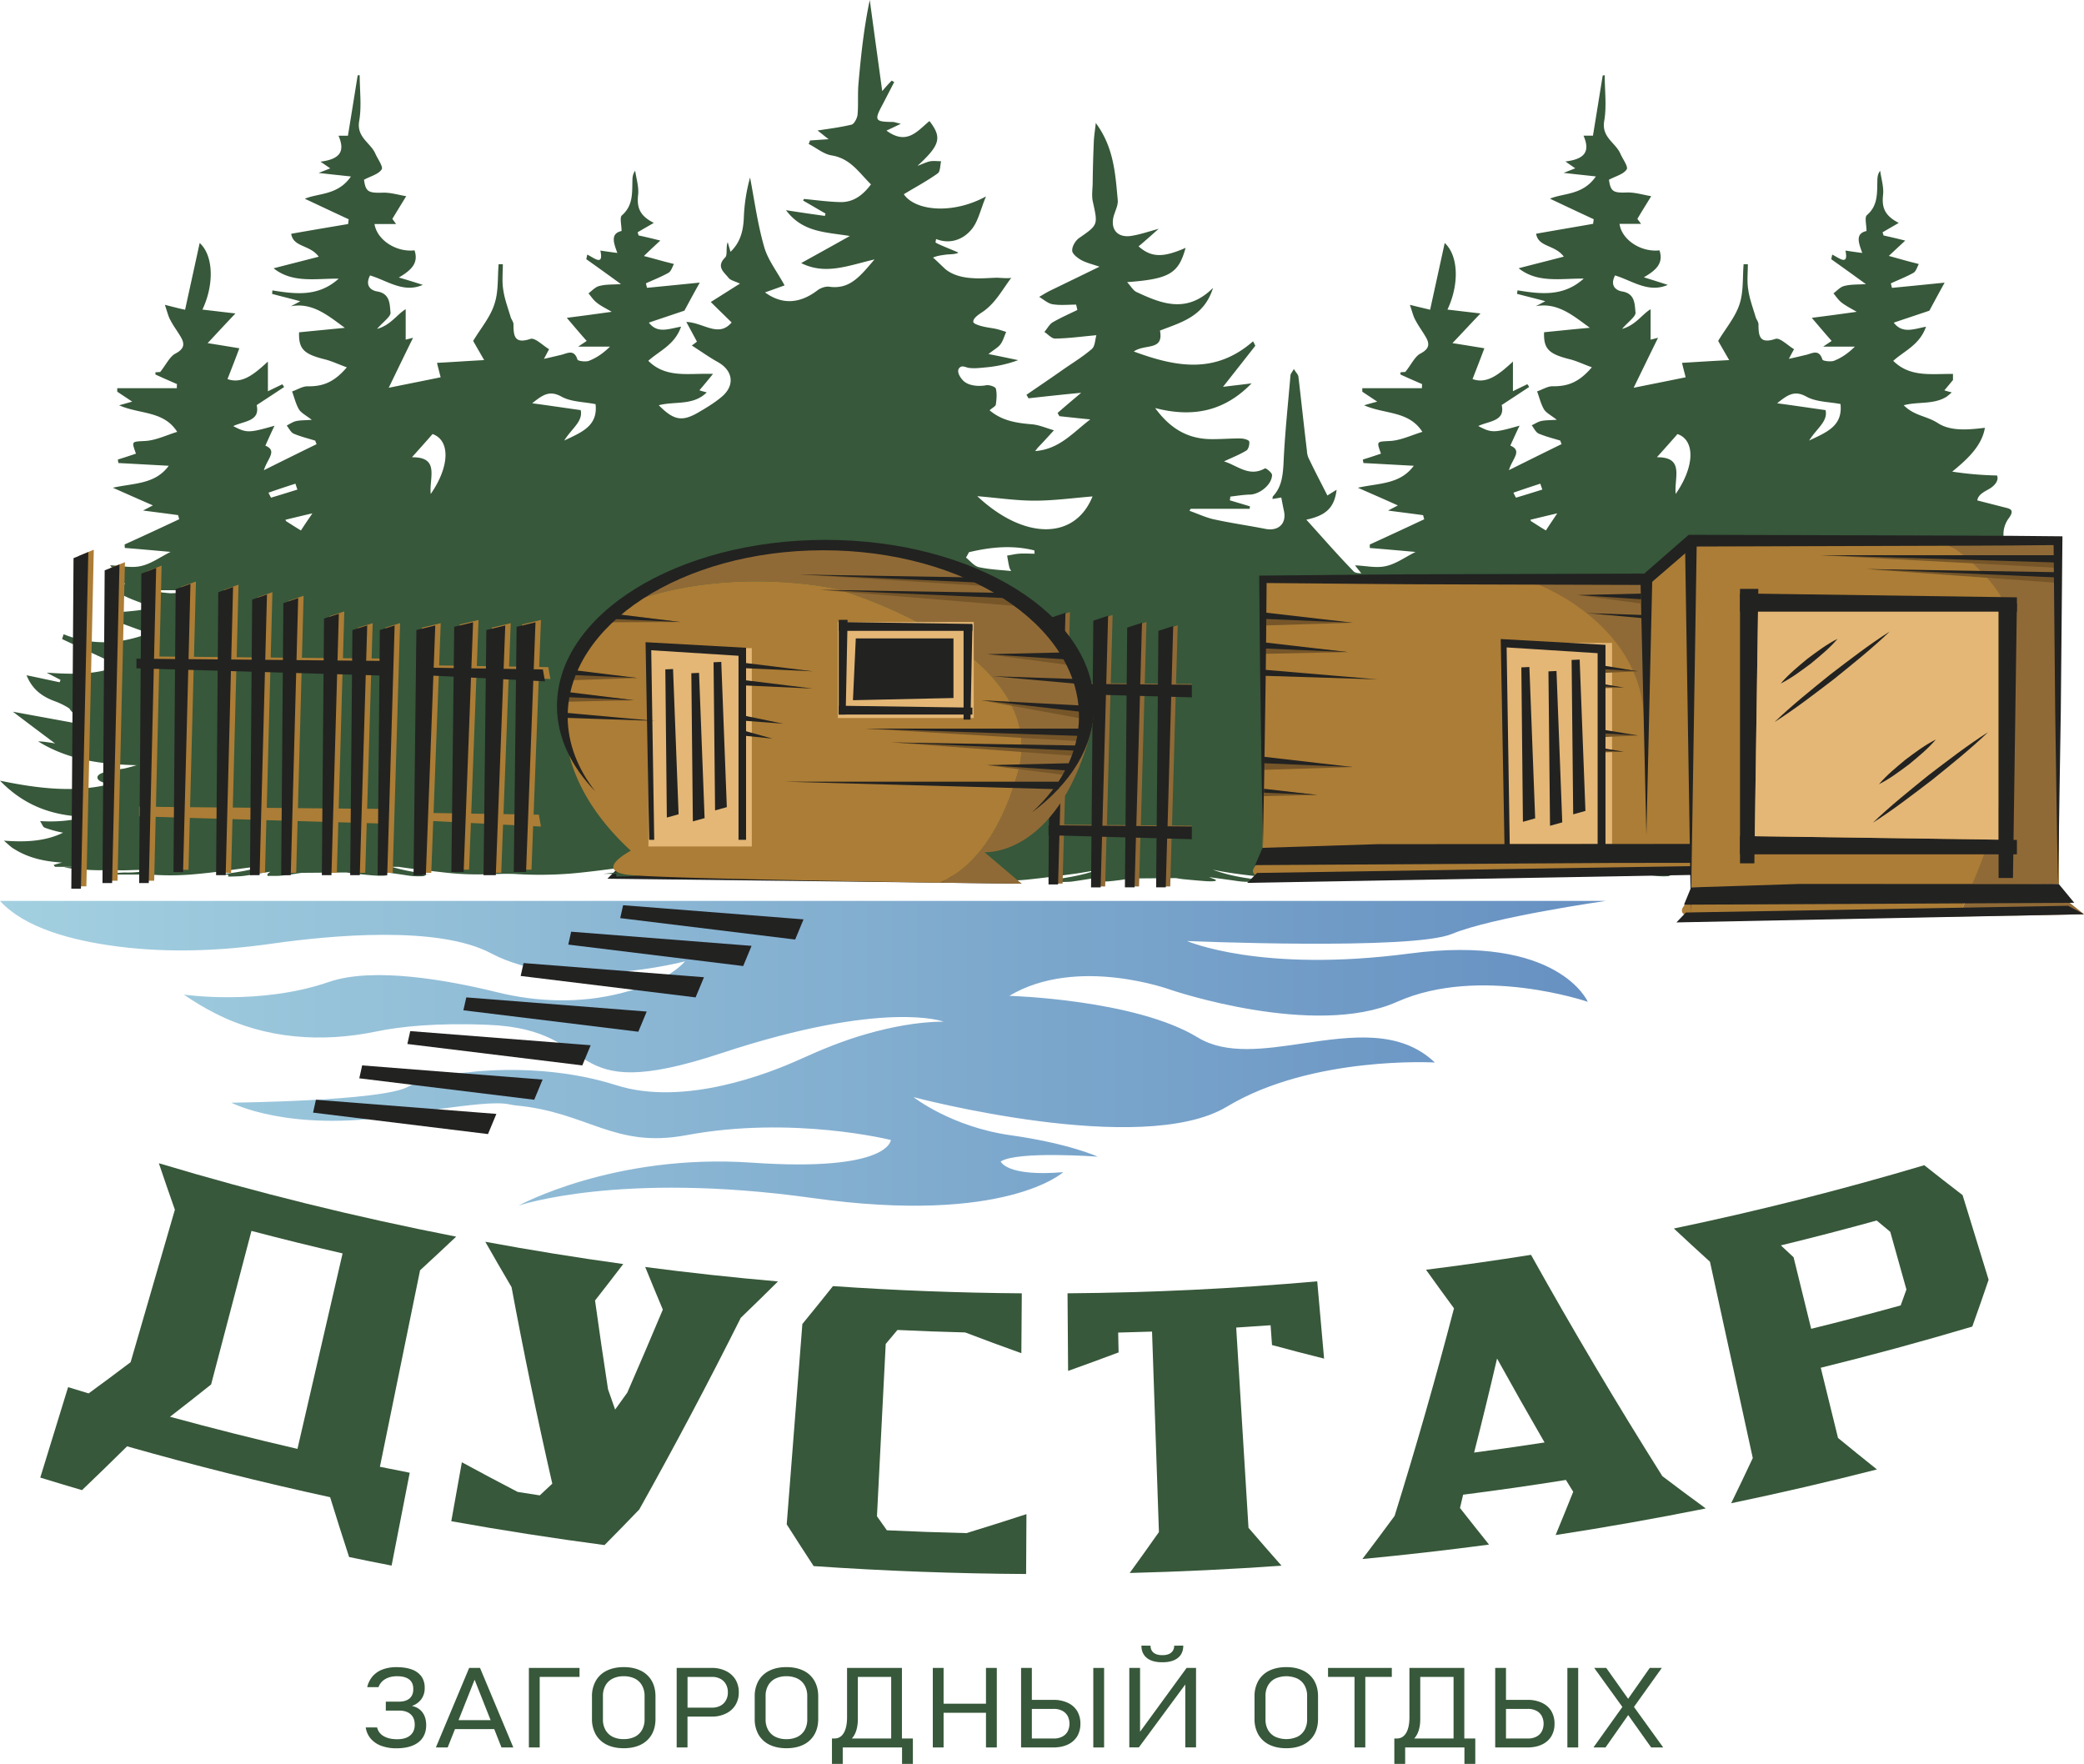 <?xml version="1.0" encoding="UTF-8"?> <svg xmlns="http://www.w3.org/2000/svg" xmlns:xlink="http://www.w3.org/1999/xlink" viewBox="0 0 2795.94 2366.34"> <defs> <style>.cls-1{fill:none;}.cls-2{fill:#37583a;}.cls-3{clip-path:url(#clip-path);}.cls-4{fill:url(#Безымянный_градиент_2);}.cls-5{fill:#222221;}.cls-6{fill:#906a36;}.cls-7{fill:#ac7d36;}.cls-8{fill:#e4b776;}.cls-9{fill:#765629;}</style> <clipPath id="clip-path"> <path class="cls-1" d="M0,1208.59c32.68,36.17,96.52,53.31,158,61.18,68.91,8.85,138.5,5.93,207.36-3.89C443.58,1254.8,588,1241.2,659,1279c100.21,53.23,260.14,10.61,260.14,10.61-19,21-52.44,34.39-86.28,42.87-54.67,13.73-111.39,12.1-166.06-1.38-63.75-15.71-165.42-34.54-225.53-13.78-92.54,32-194.58,17-194.58,17A356.82,356.82,0,0,0,289,1359.59c67.18,34.31,143.12,39.33,215.83,24.19,31.83-6.61,80-11.82,150.37-8.93,158.05,6.38,92.49,110.77,312.21,38.17S1266,1370.59,1266,1370.59c-35,0-72,7.6-102.88,16.38-30.62,8.68-60.28,20.71-89.47,34-41.95,19.1-156,63.85-246.9,34.88C713,1419.55,582,1438.77,547.28,1458s-237,21.29-237,21.29,77.08,40.5,223.52,17S675,1481.37,692.26,1483c96.84,9.08,131.52,58,228.37,39.93,142.78-26.69,274.55,6.43,274.55,6.43s-1.43,43.17-186.37,30.4-313.16,57.66-313.16,57.66,134.89-46.53,394.4-10.24,336.37-34.65,336.37-34.65c-76.56,6.35-83.83-14.4-83.83-14.4,23.13-14.4,130.07-6.41,130.07-6.41s-37.55-17.56-117-28.79-130.07-51.11-130.07-51.11,306.37,81.46,420.53,12.77S1925,1425.39,1925,1425.39c-46.56-44.43-112.06-35.13-175.58-25.83-52.84,7.79-104.29,15.54-142.34-7.69-83.83-51.18-252.93-55.91-252.93-55.91,91-54.37,216.77-8,216.77-8s192.23,65.5,303.47,16,255.83,0,255.83,0-39-91.1-239.16-64.76-298.47-16.77-298.47-16.77,302,12.76,355.49-9.57,206.23-44.26,206.23-44.26Z"></path> </clipPath> <linearGradient id="Безымянный_градиент_2" x1="2160.83" y1="1486.77" x2="2185.57" y2="1486.77" gradientTransform="matrix(87.09, 0, 0, -87.09, -188184.33, 130907.18)" gradientUnits="userSpaceOnUse"> <stop offset="0" stop-color="#a3d0e0"></stop> <stop offset="1" stop-color="#6690c1"></stop> </linearGradient> </defs> <title>Ресурс 1</title> <g id="Слой_2" data-name="Слой 2"> <g id="Слой_1-2" data-name="Слой 1"> <path class="cls-2" d="M552.64,2288.6a26.3,26.3,0,0,0,12.66-9.13,24.65,24.65,0,0,0,4.48-14.59v-.67A26,26,0,0,0,565.4,2249a27.11,27.11,0,0,0-12.94-9.32q-8.46-3.12-20.55-3.12a52.66,52.66,0,0,0-18.55,3.07,33,33,0,0,0-13.46,9.2,34.28,34.28,0,0,0-7.25,14.57h15.16a20.18,20.18,0,0,1,9.06-10.81c4.33-2.57,9.6-3.86,15.88-3.86,7,0,12.42,1.39,16.13,4.26s5.56,7,5.56,12.61v.65c0,5.31-1.63,9.37-4.94,12.24s-8,4.33-14.13,4.33H517.61v12h17.76q10.07,0,15.58,5c3.67,3.26,5.47,7.92,5.47,13.88v0c0,6.23-2,11-6.13,14.45s-9.92,5.09-17.44,5.09-13.41-1.38-18.13-4.15a17.92,17.92,0,0,1-8.79-11.68H490.67a29.9,29.9,0,0,0,6.8,15.17,34.2,34.2,0,0,0,14.15,9.54,57.74,57.74,0,0,0,20.36,3.29c8.46,0,15.59-1.21,21.52-3.63s10.54-5.94,13.58-10.54,4.7-10.19,4.7-16.7v-.1c0-7-1.68-12.71-5-17.19s-8.09-7.37-14.15-8.61"></path> <path class="cls-2" d="M629.45,2237.57l-44.67,106.72h15.83l9.82-24.66h52.62l9.74,24.66h15.88L644,2237.57Zm-14.25,70.06,21.53-54.2,21.49,54.2Z"></path> <polygon class="cls-2" points="717.85 2237.58 709.56 2237.58 709.56 2344.27 724.08 2344.27 724.08 2249.63 777.51 2249.63 777.51 2237.58 724.08 2237.58 717.85 2237.58"></polygon> <path class="cls-2" d="M859.55,2241.23c-6.38-3.14-14-4.72-22.71-4.72s-16.28,1.58-22.73,4.72a33.71,33.71,0,0,0-14.74,13.63,41.64,41.64,0,0,0-5.17,21V2306a41.69,41.69,0,0,0,5.17,21,34,34,0,0,0,14.74,13.63c6.45,3.11,14,4.7,22.73,4.7s16.33-1.59,22.71-4.7a34.14,34.14,0,0,0,14.77-13.63c3.41-5.94,5.09-12.94,5.09-21v-30.17c0-8.09-1.68-15.07-5.09-21a33.84,33.84,0,0,0-14.77-13.63m5.22,65.31a28.39,28.39,0,0,1-3.39,14.22,22.75,22.75,0,0,1-9.62,9.21,33.2,33.2,0,0,1-14.92,3.14A32.47,32.47,0,0,1,822,2330a22.78,22.78,0,0,1-9.7-9.21,28.18,28.18,0,0,1-3.39-14.22V2275.3a28,28,0,0,1,3.39-14.15,22.53,22.53,0,0,1,9.7-9.23,32.47,32.47,0,0,1,14.84-3.17,33.2,33.2,0,0,1,14.92,3.17,22.51,22.51,0,0,1,9.62,9.23,28.2,28.2,0,0,1,3.39,14.15Z"></path> <path class="cls-2" d="M973.84,2241.67a42.76,42.76,0,0,0-19.05-4.1H907.84v106.71h14.52V2302.9h32.43a42.22,42.22,0,0,0,19.05-4.09,30.2,30.2,0,0,0,12.88-11.47,32.05,32.05,0,0,0,4.46-17,32.69,32.69,0,0,0-4.46-17.17,30.75,30.75,0,0,0-12.88-11.48m.07,39.41a18.2,18.2,0,0,1-7.45,7.25,23.64,23.64,0,0,1-11.05,2.54h-33v-41.26h33a23.29,23.29,0,0,1,11.05,2.57,18,18,0,0,1,7.45,7.28,21.58,21.58,0,0,1,2.6,10.86,21.3,21.3,0,0,1-2.6,10.76"></path> <path class="cls-2" d="M1077.86,2241.23q-9.61-4.71-22.74-4.72t-22.73,4.72a34,34,0,0,0-14.77,13.63,41.93,41.93,0,0,0-5.09,21V2306a42,42,0,0,0,5.09,21,34.25,34.25,0,0,0,14.77,13.63c6.46,3.11,14,4.7,22.73,4.7s16.33-1.59,22.74-4.7a34.17,34.17,0,0,0,14.74-13.63c3.41-5.94,5.15-12.94,5.15-21v-30.17c0-8.09-1.74-15.07-5.15-21a33.88,33.88,0,0,0-14.74-13.63m5.19,65.31a28.7,28.7,0,0,1-3.36,14.22A22.83,22.83,0,0,1,1070,2330a33.05,33.05,0,0,1-14.92,3.14,32.61,32.61,0,0,1-14.84-3.14,23,23,0,0,1-9.7-9.21,28.18,28.18,0,0,1-3.38-14.22V2275.3a28,28,0,0,1,3.38-14.15,22.76,22.76,0,0,1,9.7-9.23,32.61,32.61,0,0,1,14.84-3.17,33.05,33.05,0,0,1,14.92,3.17,22.58,22.58,0,0,1,9.65,9.23,28.51,28.51,0,0,1,3.36,14.15Z"></path> <path class="cls-2" d="M1210.2,2332.26h-.15v-94.67h-73.62v66.09c0,9.06-1.45,16.11-4.4,21.11s-7.17,7.47-12.47,7.47h-3.39v34.08h14.47v-22.06h79.56v22.06h14.52v-34.08H1210.2Zm-67.31,0a28.52,28.52,0,0,0,4.63-7.3c2.25-5.17,3.39-11.43,3.39-18.85v-56.48h44.72v82.63Z"></path> <polygon class="cls-2" points="1322.81 2285.58 1265.94 2285.58 1265.94 2237.57 1251.47 2237.57 1251.47 2344.28 1265.94 2344.28 1265.94 2297.76 1322.81 2297.76 1322.81 2344.28 1337.33 2344.28 1337.33 2237.57 1322.81 2237.57 1322.81 2285.58"></polygon> <rect class="cls-2" x="1466.79" y="2237.6" width="14.5" height="106.69"></rect> <path class="cls-2" d="M1432.47,2284.34a45,45,0,0,0-19.4-3.91h-28.72v-42.87H1369.9v106.72h43.17c7.42,0,13.9-1.26,19.4-3.84a29.06,29.06,0,0,0,12.66-11,32.29,32.29,0,0,0,4.35-17,32.67,32.67,0,0,0-4.35-17.07,28.93,28.93,0,0,0-12.66-11m-.2,38.66a17.21,17.21,0,0,1-7.37,6.86,24.16,24.16,0,0,1-11.23,2.4h-29.32v-39.73h29.32a24,24,0,0,1,11.23,2.4,17.6,17.6,0,0,1,7.37,6.87,23.14,23.14,0,0,1,0,21.2"></path> <path class="cls-2" d="M1559.14,2230h.59c8.88,0,15.69-2,20.53-5.84s7.25-9.42,7.25-16.5l-12.22.1a11.53,11.53,0,0,1-4.08,9.38c-2.77,2.22-6.53,3.31-11.48,3.31h-.59c-4.9,0-8.76-1.09-11.48-3.31s-4.06-5.37-4.06-9.38l-12.24-.1c0,7.08,2.42,12.6,7.22,16.5s11.73,5.84,20.56,5.84"></path> <polygon class="cls-2" points="1529.53 2323.2 1529.53 2237.58 1515.1 2237.58 1515.1 2344.17 1527.94 2344.17 1590.2 2259.8 1590.2 2344.17 1604.63 2344.17 1604.63 2237.58 1591.98 2237.58 1529.53 2323.2"></polygon> <path class="cls-2" d="M1748.43,2241.23c-6.35-3.14-14-4.72-22.7-4.72s-16.28,1.58-22.76,4.72a34.17,34.17,0,0,0-14.77,13.63,42.14,42.14,0,0,0-5.12,21V2306a42.2,42.2,0,0,0,5.12,21,34.47,34.47,0,0,0,14.77,13.63c6.48,3.11,14,4.7,22.76,4.7s16.35-1.59,22.7-4.7a34.43,34.43,0,0,0,14.8-13.63q5.08-8.91,5.09-21v-30.17c0-8.09-1.7-15.07-5.09-21a34.14,34.14,0,0,0-14.8-13.63m5.23,65.31a28.6,28.6,0,0,1-3.37,14.22,22.76,22.76,0,0,1-9.67,9.21,36.78,36.78,0,0,1-29.74,0,23.17,23.17,0,0,1-9.72-9.21,28.38,28.38,0,0,1-3.34-14.22V2275.3a28.19,28.19,0,0,1,3.34-14.15,22.92,22.92,0,0,1,9.72-9.23,36.46,36.46,0,0,1,29.74,0,22.52,22.52,0,0,1,9.67,9.23,28.4,28.4,0,0,1,3.37,14.15Z"></path> <polygon class="cls-2" points="1781.73 2249.63 1817.25 2249.63 1817.25 2344.27 1831.72 2344.27 1831.72 2249.63 1867.29 2249.63 1867.29 2237.58 1781.73 2237.58 1781.73 2249.63"></polygon> <path class="cls-2" d="M1964.72,2332.26h-.17v-94.67h-73.62v66.09q0,13.59-4.4,21.11c-3,5-7.15,7.47-12.44,7.47h-3.42v34.08h14.52v-22.06h79.53v22.06h14.55v-34.08h-14.55Zm-67.33,0a28.57,28.57,0,0,0,4.65-7.3c2.28-5.17,3.41-11.43,3.41-18.85v-56.48h44.68v82.63Z"></path> <rect class="cls-2" x="2102.83" y="2237.6" width="14.52" height="106.69"></rect> <path class="cls-2" d="M2068.55,2284.34a44.92,44.92,0,0,0-19.4-3.91h-28.69v-42.87H2006v106.72h43.16c7.45,0,13.9-1.26,19.4-3.84a28.94,28.94,0,0,0,12.66-11,32.2,32.2,0,0,0,4.36-17,32.58,32.58,0,0,0-4.36-17.07,28.82,28.82,0,0,0-12.66-11m-.2,38.66a17.1,17.1,0,0,1-7.35,6.86,24.26,24.26,0,0,1-11.28,2.4h-29.26v-39.73h29.26a24.14,24.14,0,0,1,11.28,2.4,17.49,17.49,0,0,1,7.35,6.87,23.14,23.14,0,0,1,0,21.2"></path> <polygon class="cls-2" points="2231.39 2344.27 2192.15 2289.9 2229.55 2237.58 2213.35 2237.58 2184.34 2279.02 2154.97 2237.58 2138.82 2237.58 2176.62 2289.93 2137.81 2344.27 2154.01 2344.27 2184.43 2300.86 2215.23 2344.27 2231.39 2344.27"></polygon> <path class="cls-2" d="M118.92,1869.31q28.39-20.74,56.33-41.88l59.37-204.53q-11-31.17-21.5-62.36Q410.6,1619.79,612,1659q-24,22.71-48.43,45.14-26.94,131.81-53.88,263.62,20,4.08,40,8L525.37,2100.3q-28.53-5.53-57-11.48-13.1-40.11-25.48-80.27-137-29.79-272.42-68.23-29.91,29.58-60.44,58.76-28-8.2-56-16.83l37.33-121.33c9.18,2.84,18.36,5.61,27.53,8.39m280.2,74.38q30.27-131.1,60.53-262.19-61.31-14.13-122.28-30.18-27,103-54.12,206-27.35,21.83-55.16,43.32,85.18,23.26,171,43.09"></path> <path class="cls-2" d="M857.64,2025.05q-23.07,24-46.6,47.74-103-13.62-205.59-32,7.08-39.51,14.2-79.08,37.14,20.17,74.83,39.75c9.89,1.58,19.76,3.14,29.68,4.65q8.43-7.83,16.8-15.71-30.13-131.72-54.65-263.62-17.88-30.35-35.22-60.88,92.31,17.07,185.06,29.86-18.75,24.57-37.83,48.91,8.23,59.55,17.42,119.13,4.71,13.62,9.52,27.21,8.21-11.38,16.33-22.76,24.25-55.54,47.67-111.36-12-28.55-23.63-57.15,88.9,11.63,178.11,19.37-24.72,24.57-49.92,48.83Q929,1897.52,857.64,2025.05"></path> <path class="cls-2" d="M1377.1,2031.23l-.45,80.37q-142.59-.81-285.07-10.61-18.28-28-36.11-56l21-268.77q20.74-25.31,41.06-50.83,126.52,8.72,253.33,9.67-.3,40.14-.59,80.32-38-13.57-75.35-27.85-45.49-1.15-90.88-3.32-7.83,9.39-15.74,18.75-5.89,115.59-11.75,231.19,6.62,9.44,13.31,18.8,53.32,2.52,106.74,3.81,40.53-12.39,80.55-25.48"></path> <path class="cls-2" d="M1776.46,1822.65q-35.1-8.79-69.91-18.21c-.67-8.85-1.28-17.71-1.9-26.56q-23,1.69-46.14,3.09,8.25,134.33,16.5,268.62,21.9,25.51,44.31,50.85-101.74,7.2-203.69,9.78,19.86-27.36,39.21-54.9-4.6-134.46-9.23-268.93-22.69.77-45.44,1.31c.2,8.85.42,17.73.57,26.61q-33.66,12.66-67.75,24.81-.42-52-.77-104.09,167.71-1.26,335-16.08,4.59,51.87,9.2,103.7"></path> <path class="cls-2" d="M2100.87,1985.41q-68.82,11-137.9,19.79l-4.21,17.84q19.29,24.6,38.94,49.08-84.83,11.28-169.87,19.36,21.89-28.83,43.22-57.86,43.26-138.88,79.67-278.46-19-25.82-37.55-51.77,70.55-8.81,140.88-20,83.67,150.11,176.2,296.92,28.83,21.9,58.23,43.34-100.41,20.14-201.43,35.67,12-29,23.62-58.06-4.93-7.89-9.8-15.83m-123.16-36.76q47.31-6.27,94.52-13.55-32.51-56.1-63.75-112.6-14.68,63.11-30.77,126.15"></path> <path class="cls-2" d="M2646.08,1779.65q-101.11,30.09-203.31,55.24,11.58,47.08,23.15,94.17,25.9,21.3,52.22,42.25-97.39,24.9-195.57,45.35,14.78-30.26,29-60.63l-57.44-263.35q-24.42-22.15-48.43-44.58,169.23-35.32,335.92-84.9,25.5,20.19,51.43,40.08,17.47,56.81,34.93,113.56-10.68,31.44-21.92,62.81m-216.15,3q60.22-14.81,120.1-31.39c2.6-7.1,5.12-14.22,7.69-21.34q-10.83-38.67-21.67-77.38-9.12-7.57-18.23-15.17-64.11,17.7-128.58,33.37c5.69,5.3,11.35,10.62,17.09,15.91q11.8,48,23.6,96"></path> <g class="cls-3"> <rect class="cls-4" x="0.02" y="1208.59" width="2154.31" height="434.8"></rect> </g> <polygon class="cls-5" points="835.98 1214.4 1078.05 1233.37 1066.8 1260.43 832.09 1231.69 835.98 1214.4"></polygon> <polygon class="cls-5" points="766.28 1249.92 1008.33 1268.89 997.08 1295.98 762.4 1267.21 766.28 1249.92"></polygon> <polygon class="cls-5" points="702.43 1291.99 944.48 1310.99 933.23 1338.05 698.53 1309.28 702.43 1291.99"></polygon> <polygon class="cls-5" points="625.59 1338.05 867.64 1357.04 856.38 1384.11 621.68 1355.34 625.59 1338.05"></polygon> <polygon class="cls-5" points="550.39 1383.26 792.46 1402.23 781.23 1429.29 546.53 1400.55 550.39 1383.26"></polygon> <polygon class="cls-5" points="485.89 1429.29 727.96 1448.29 716.73 1475.35 482.03 1446.6 485.89 1429.29"></polygon> <polygon class="cls-5" points="423.86 1475.36 665.95 1494.35 654.7 1521.42 420 1492.62 423.86 1475.36"></polygon> <polygon class="cls-5" points="1357.87 1169.42 825.9 1155.02 838.56 1126.82 1337.58 1143.2 1357.87 1169.42"></polygon> <polygon class="cls-5" points="814.89 1178.82 1370.58 1185.5 1349.35 1173.28 828.12 1165.71 814.89 1178.82"></polygon> <polygon class="cls-5" points="561.96 1103.97 718.47 1111.96 715.65 1096.06 561.96 1093.63 561.96 1103.97"></polygon> <polygon class="cls-5" points="179.25 1098.27 514.24 1108.19 508.18 1088.35 179.25 1085.38 179.25 1098.27"></polygon> <path class="cls-2" d="M2697.6,683.71a14.5,14.5,0,0,0-4.19-2c-13.67-3.49-27-6.88-40.62-10.38,1-7.68,9.18-11.58,15.87-15.37s13.57-11.08,10.58-18.07a461.1,461.1,0,0,1-60.09-5.18c19.27-15.78,39.83-34.14,43.82-58.79-20.36,2.39-45.31,5.19-62.88-6.19-15.77-10.18-31.44-9.48-46-24.06,18.86-5.19,40.12-.5,57.69-11.58,2.19-1.79,4.39-3.49,6.68-5.68-4-1-7-1.8-9.88-2.8,3.9-4.39,7.59-9.08,11.58-13.77v-8.19c-29.94-.3-57.59,4.69-80.15-17.56,15.07-13.58,35.34-21.26,44-45.82-17.07,3.3-31.64,9.68-43.32-5.39,17.57-6,33.94-11.38,47.81-16.07,7.69-14.37,14.57-26.95,20.46-37.63-22,2.2-46.41,4.7-70.66,7l-1.5-6c10.08-4.69,20.46-8.68,30.14-14.07,3.69-2,5.19-8,7.39-11.88-3.7-1-7.59-2-11.58-3-9.38-2.5-18.77-5.19-28.65-7.89,7.89-7.48,14.28-13.37,22-20.56-11.88-3-20.56-5-29.14-6.89a29.51,29.51,0,0,0-1.3-4.19c7.19-4.29,14.57-8.48,21.76-12.67-20.46-10.39-22.76-22.46-21-38.13,1-10.38-2.5-21.26-4-31.84-3.2,4.39-3.7,8.88-3.7,13.37-.5,16.57,1,33.34-14.07,46.21-3.29,3-.5,12.88-.5,21.26-15.67,3.5-10.38,16.37-5.69,29.45-9.48-1.2-16.07-2.2-22.56-3.2,4.49,21.26-8.38,9.89-17.76,5.39-.5,2-.8,4-1.3,6.19,14.57,10.38,29.24,20.86,46.51,33.44-11.38.7-20.56.2-29.14,2.5-5.19,1.19-9.68,6.38-14.38,9.88,3.5,4.19,6.69,9.18,11.18,12.57,5.19,4,11.08,7,20,12.18-20.76,2.89-37.52,5.19-60.28,8.08,10.58,12.38,18.26,21.56,26.65,30.95-1.7,1.29-4.19,2.79-11.38,7.68h42.52c-8.88,8.88-18,15.07-28.15,19.07-4.49,1.49-14.87.2-15.37-1.7-4.69-14.87-14.07-8-22.46-6.19-6.48,1.5-13.17,3.19-22.55,5.19,3-5.69,4.69-9,7-12.87-8.68-5.2-19.06-15.88-25-13.88-21.46,7.19-22.76-4-22.76-19.56,0-3.2-2.69-6.39-3.69-9.38-3.69-12.58-8.38-24.76-10.08-37.33-1.8-10.88-.5-22.56-.5-33.94h-5.69c-1.5,18.07,0,37.13-5.49,53.7-5.69,17.37-18.26,31.94-28.64,49.21,3.19,5.69,8.38,14.67,14.77,25.75-23.26,1.2-42.72,2.49-63.28,3.69,1.5,6.49,3.19,12.68,4.89,19.36-22.76,4.7-44.22,8.89-69.77,14.08,12.68-26,22.36-46,32.74-67.08-4,1-7.69,2-10,2.5V414.82c-11.58,6.88-19.77,21.26-38.33,26.45,9-10.38,18.86-16.77,18.07-22.26-1.2-10.38-.2-24.95-17.57-27.95-9.38-1.5-16.77-8.18-9.88-21.56,23.05,7,44.81,24.06,70.76,12.68-9.88-3.2-19.26-6.19-32.14-10.18,16.77-9.58,26.65-19.07,21-36.13-25,2.79-50.71-14.28-53.6-35.54h28.94c-3-4-5-6.68-5-6.68,6.89-11.68,12.88-21.06,18.57-30.45-10.68-1.79-21.56-5.19-32.14-5-18.87.8-22.26-1.2-24.56-17.07,9.19-4.89,19.57-7.38,23.76-13.87,2.49-3.39-5.19-13.77-8.39-21-6.38-14.87-25.45-21.76-21.75-43.82,3.49-19.76.69-41,.69-61.58l-2.69.5c-4.39,27-8.68,53.9-13.08,80.65h-12.67c9.18,21.06,2,31.44-24.26,34.63,4.5,3.19,8.19,5.69,13.18,9.18-5.69,2.2-9.38,3.7-15.57,6.09,15.07,1.8,27.45,3,43.22,4.79-17.57,25.45-43,22-61.59,29.85,19.07,9,38.83,18.36,58.69,27.54-.3,2.2-.5,4.2-.8,6.19-25,4.39-49.9,8.59-76.45,13.28,3,18.36,25.05,14.37,37.13,30.74-21.76,5.69-41.52,10.58-60.59,15.57,25.45,20.26,56.4,13.57,87.34,13.87-27.25,24.66-57.89,20.76-88.84,15.77-.2,1.5-.49,3.2-.69,4.7,12.37,3.29,24.45,6.18,38,9.88-4.89,2.49-8.88,4.79-12.87,6.68,29.24-5.39,49.8,12.38,72.56,28.95-20.56,1.8-40.82,4-61.38,6-.7,22.26,6.19,29.14,34.13,36.13,9.68,2.4,18.77,6.89,30,10.88-17.07,20-31.94,25.65-52.2,25.45-6.89-.3-14.08,4.49-21.26,6.89,3,8,4.89,16.57,9.18,24,2.89,4.69,8.88,7.69,17.26,14.08-10.18.69-15.86.49-21.06,1.69-4.39,1-8.38,3.8-12.57,5.69,3,4,5.39,9.48,9.38,11.18,9.38,4,19.26,6.39,28.95,9.38a32,32,0,0,0,1.69,4.69c-22.25,10.88-44.21,21.76-70.66,34.94,4.69-15.67,18.46-26,1.89-32.94,4.3-9.38,8.19-18.06,12.38-26.75-34.63,9.88-37.53,9.88-55.4.5,14.38-6.89,36.44-6.19,31.44-28.15,13.58-8.88,25.26-16.57,36.84-24.25a21.41,21.41,0,0,0-2.5-3.69c-5.89,2.89-11.88,5.69-19.26,9.38V485.08c-18.57,17.07-34.64,30.45-54.2,23.46,5.69-14.57,10.88-28,15.87-41.32-16.57-2.7-28.45-4.69-42.82-6.89,14.37-15.07,26-27.75,37.63-39.82-15.07-1.7-29.65-3.5-44.32-5.19,16.37-34.84,14.38-72.77-3.69-89.34-6.39,29.45-13.08,59.69-19.56,89.54-6.89-1.7-14.58-3.4-27.15-6.59,3.39,10.08,4.69,16.07,7.68,21,3.7,7.18,8.59,13.57,12.78,20.76,6.19,9.88,6.49,16.87-6.19,23.55-7.58,3.9-12.08,14.38-20.46,24.76-.8,0-3.69.2-6.49.5v2.89c9.68,4.49,19.37,8.68,29,12.88,0,2-.2,3.69-.2,5.49h-80v4.69c6.19,4.19,12.37,8.18,20.06,13.37-5.69,1.5-9.38,2.4-17.57,4.89,28,12.38,59.59,7,78.16,35.64-14.78,4.49-28.45,11.17-42.32,12.17-19.27,1.2-19.47-.5-13.28,17.07-8,2.7-16.07,5.39-24.25,7.89.2,1.69.5,3.19.7,4.69,22.55,1.19,45.31,2.49,67.57,3.69-18.37,24.95-46,23.06-75,29.44,19.56,8.69,35.63,15.57,53.7,23.76-4.19,2.2-7.69,4-13.18,6.89,18.87,2.49,32.94,4.19,47,6.18l1.5,5.49c-24.25,11.38-48.71,22.76-73,33.84v4.69c19.26,1.5,38.83,3.3,61.38,5.29-14.17,7.09-26.25,16.07-39.82,19-12.68,3-27-.5-41.32-1,2.39,3.29,5.39,7,8.38,10.68-4.49-.2-8.38-.5-10.38-2.7-21.56-22.06-41.82-45.51-63.38-69.27,27.05-5.69,37.63-16.57,40.62-40.12-5,3-9.68,6-12.37,7.68-8.39-16.56-16.57-32.13-24.26-48.2a25.61,25.61,0,0,1-3.19-11.68c-4-32.84-7.49-66-11.38-99.12-.3-3.29-3.19-5.68-6.19-10.67-2.49,4.49-4.19,6.18-4.49,8.18-3.39,39.82-7.69,79.35-9.38,119.17-1,16.37-2.7,31.25-14.08,43.32-.5.7-.5,2-.79,3.7,4.19-.7,7.68-1.2,11.87-2,1.3,6.49,2.3,12.18,3.5,17.57,4,17.36-7.19,27.94-24.76,24.55-22.75-4.49-45.71-7.69-68.47-12.68-11.38-2.39-22.26-7.68-33.43-11.57a29,29,0,0,1,1.69-2.7h79c.3-1,.3-2.29.5-3.29-8.88-2.7-18.06-5.39-27-8.09.2-1.79.5-3.49.7-5,8.69-1,17.37-2.49,26.25-2.69,13.08-.3,29.45-13.38,29.65-26.25,0-3.2-8.39-9.69-9.59-8.89-21.26,12.08-36.93-4-54.89-9.38,10.88-5.19,21-9,30.14-14.67,2.7-1.7,4.49-8.39,3.69-12.08-.69-2.19-7.38-4-11.37-4-14.58-.2-29,1.3-43.32.8-29.15-1.3-51.7-14.58-71.47-41.62,51.51,13.37,93.53,3.79,129.36-33.14-13.38,1.8-25,3-38.33,4.69,15.57-19.76,29.45-37.33,43.32-55.1-.8-2-2-4-3-6-50.21,44-102.61,34.93-160,13.67,15.07-10.68,40.32-.3,35.13-28.05,28.15-11.08,59.09-18.46,71.17-57.29-35.14,35-69,21.26-102.41,5.69-4.69-2-7.39-7.49-12.88-13.38,56.9-4.19,69.07-11.67,78.46-46-29.65,13.08-45.72,13.38-63.08-2,8.68-7.19,16.86-14.58,26.94-23.56-14.37,4-26,8-37.82,9.68-17.77,2.2-27-9.18-22.56-26.45,2-7.18,6.19-14.87,5.49-21.76-3.2-35.13-5.19-70.76-29.45-103.4-1,9.88-2.49,18.06-2.69,26.25-.8,18.26-1.3,36.83-1.5,55.09-.2,8-1.5,16.37.2,24.06,7,31.64,7.19,31.14-18.76,49.21-4.69,3.49-9.19,11.08-8.89,16.56,0,4.4,6.89,9.69,11.88,12.58,6.69,3.69,14.37,5.49,24.75,9-24.75,12.08-45.81,22.26-66.57,32.34-5,2.5-9.68,5.49-14.37,8.19,6,3.49,11.67,8.88,18.06,9.88,10.18,1.7,21.06.5,31.44.5.7,2.49,1.2,4.69,1.7,7.18-11.08,5.39-22.46,10.39-33.14,16.57-4.39,2.7-7.38,8.69-11.08,12.88,4.89,3.19,9.89,9.18,14.58,8.88,17.56-.2,35.13-2.69,55.19-4.49-1.79,6.19-1.79,14.67-6,18.37-11.57,10.08-25,18.26-37.83,27.14-16.56,11.68-33.43,23.06-50,34.44a50,50,0,0,1,2.69,4.69c22.56-2.49,45.32-5,70.77-7.39-12.38,10.39-22,18.57-31.64,27a38.27,38.27,0,0,0,2.5,4.4c12.57,1.29,25.25,2.79,41.32,4.29-24.06,18.46-41.62,40-74,42.52,2.89-3.5,3.39-4.49,4.19-5.19,7.19-7.49,14.07-15.07,21.06-22.76-10-2.7-19.56-7.19-29.74-8-20.57-1.7-40-4.7-56.6-18.77,3.4-3.19,7.89-5.19,8.39-7.69,1-7.18,1.69-14.77,0-21.45-.8-2.5-8.69-5.19-12.88-4.5-8.68,1.7-20.76,1.2-28.25-4-4.69-2.89-13.07-14.27-7.58-19.46,3.69-3.79,8.58-.3,12.58.2,7.38,1,15.37,0,22.75-.7a167.05,167.05,0,0,0,43.32-9.68c-12.88-2.7-24.55-5.19-39.82-8.19,7.68-6.19,13.07-8.88,16.07-13.07,3.69-5,5.18-11.18,7.68-16.57-5.49-1.8-10.88-3.69-16.57-4.69-7.68-1.3-17.37-2.5-24.55-6-1.2-.5-2.7-1.5-3-2.7-.7-6.18,11.38-12.37,15.37-15.57,15.58-11.87,24.26-28.74,35.84-44-1.2,1.69-17.07.2-19.47.2-11.18.3-22.55,1.49-33.63.5-12.38-.7-26-4-35.64-12.08-1.79-1.5-15.87-15.37-16.56-15.37,5.39-2.5,11.37-3.2,17.26-4,5-.69,12.88-.19,16.87-2.69-2.49-1.5-30.74-12.38-30.74-13.87.3-1.5.5-2.9.8-4.4,18.56,7.39,35.63.7,46.51-11.67,9.88-10.88,12.88-27.65,20.46-45.52-44,24.26-94.72,19.86-110.29-2.89,15.07-9.18,30.94-17.57,45.51-28,3.5-2.39,3.2-10.88,4.5-16.27-5,0-10.39-.8-15.38.2-5.39,1.3-10.58,4-16.27,6,30.15-27.75,33.34-37.83,16.07-60.09-15.67,12.58-29.94,33.34-57.69,12.78,6-2.7,10.88-5.19,19.27-9.08-7.39-1.8-8.89-2.5-10.58-2.5-24.46-.2-25.45-2-13.58-24,5.19-10,10.08-19.57,15.27-29.45-1.19-.8-2.49-1.5-3.39-2-3.79,3.89-7.49,7.88-12.68,14.07C1177.78,79.65,1172.29,39.82,1166.9,0c-8,37.83-11.88,75.16-15.18,112.49-1.19,13.87,0,27.74-1.19,41.32-.5,4.69-4.49,12.38-7.89,13.37-15.37,3.7-31.44,5.69-45.81,7.89,2.79,2,7.48,6,14.87,11.68-10.68.7-17.77,1.2-25,1.69a26.39,26.39,0,0,1-1.8,4.69c10.38,5.2,20.06,13.68,30.94,15.38,25.45,4.19,36.83,23.45,52.7,38.82-11.67,15.57-24.75,24.56-42.52,23.76-15.87-.5-31.74-2.7-47.31-4.19a7.8,7.8,0,0,0-1.2,2.19c9.89,5.69,20.07,11.68,30,17.37-.3,1-.5,2.19-.8,3.19-16.07-2.19-31.84-4.49-52.2-7.68,22.26,29.74,52.2,29.24,85.64,34.63-23.76,13.38-43.52,24.26-65.28,36.33,32.64,16.37,63.08,3.3,98.41-4.89-18.76,21.76-32.63,40.53-60.58,36.63-5.19-.79-11.88,1.7-16.07,4.89-23.76,18.07-47.51,19.37-70.27,2.7,9.18-3.2,19.27-6.89,26.25-9.38-10.38-19.07-22.56-34.34-27.45-51.91-8.68-30.24-12.87-61.58-18.86-92.82a233.78,233.78,0,0,0-8.38,54.2c-.8,17.36-4.5,32.64-17.87,45.51-1.4-5.19-2.7-9.08-3.69-13.07-2.9,7.18,0,17.06-3.4,20.56-12.67,12.57-1.49,19.76,4.69,27.65,2.7,3.19,8.09,4.19,15.08,7.48-16.87,10.58-26.46,16.77-39.13,24.66,7.68,7.68,17.87,17.56,27.95,27.44-17.57,20.86-37.33.3-60.79-.7,5.89,10.88,10.08,18.57,14.27,26.45-1.19,1-3.19,2.5-6.88,5.19,12.07,7.69,23.05,15.58,34.63,22.06,20.76,11.38,23.76,31.64,5.19,47-9.68,8.09-20.76,14.78-31.94,21.26-21.26,12.08-32.34,9.88-52.2-10.18,21.36-5.69,46,1,64.38-17.26-4-1-7-1.8-9.88-2.8,5.89-6.89,11.08-13.07,18.26-22-32.44-1.2-62.78,6.39-86.83-17.56,15.07-13.58,35.43-21.26,44-45.82-17.06,3-31.64,9.68-43.21-5.39,17.56-6,33.83-11.38,47.71-16.07,7.68-14.37,14.57-26.95,20.56-37.63-22.26,2.2-46.52,4.7-70.77,7l-1.5-6c10.18-4.69,20.56-8.68,30.15-14.07,3.69-2,5.19-7.69,7.48-11.88q-5.69-1.5-11.68-3c-9.38-2.5-18.76-5.19-28.64-7.69,7.88-7.68,14.27-13.57,22-20.76-11.88-3-20.46-5-29.15-6.89a29.51,29.51,0,0,0-1.3-4.19c7.19-4.29,14.68-8.48,21.76-12.67-20.46-10.09-22.75-22.46-21-38.13,1-10.38-2.49-21.26-4-31.84-3.19,4.39-3.69,8.88-3.69,13.37-.5,16.57,1,33.34-14.08,46.51-3.29,2.7-.49,12.58-.49,21-15.58,3.5-10.39,16.37-5.69,29.45-9.39-1.2-16.07-2.2-22.76-3.2,4.69,21.56-8.19,9.89-17.57,5.39-.5,2.3-.8,4-1.3,6.19,14.68,10.38,29.25,20.86,46.52,33.44-11.38.7-20.46.2-29,2.5-5.39,1.19-9.88,6.38-14.57,9.88,3.49,4.19,6.69,9.18,11.18,12.57,4.89,4,11.08,7,20,12.18-20.76,2.89-37.53,5.19-60.29,8.08C771,438.77,778.73,448,787.11,457.34c-1.69,1.29-4.19,2.79-11.37,7.68h42.61c-9,8.88-18.06,15.07-28.24,19.07-4.49,1.69-14.87.2-15.37-1.7-4.69-14.87-14.08-8-22.46-6.19-6.49,1.5-13.08,3.19-22.56,5.19,3.3-5.69,4.69-9,7-12.87-8.69-5.2-19.07-15.88-25.05-13.88-21.46,7.19-22.76-4-22.76-19.56,0-3.2-2.7-6.39-3.69-9.38-3.7-12.38-8.39-24.76-10.09-37.33-1.79-10.88-.49-22.56-.49-33.94h-5.69c-1.5,18.07,0,37.13-5.69,53.7-5.49,17.37-18.07,31.94-28.45,49.21,3.2,5.69,8.39,14.67,14.77,25.75-23.25,1.2-43,2.69-63.28,3.69,1.5,6.49,3.2,12.68,4.89,19.36-22.75,4.7-44.21,8.89-69.67,14.08,12.58-26,22.26-46,32.64-67.08-4,1-7.68,2-9.88,2.5V414.82c-11.68,6.88-19.86,21.26-38.42,26.45,9-10.38,18.86-16.77,18.06-22.26-1.2-10.38-.2-24.95-17.57-27.95-9.38-1.5-16.76-8.18-9.88-21.56,23.26,7,44.82,24.06,70.77,12.68C557.35,379,548,376,535.09,372.3c16.77-9.88,26.75-19.37,21.06-36.43-25,2.79-50.5-14.28-53.7-35.34H531.4c-3-4.19-5-6.88-5-6.88,7-11.68,12.87-21.06,18.56-30.45-10.68-1.79-21.56-5.19-32.14-4.69-18.86.5-22.26-1.5-24.45-17.37,9.08-4.89,19.46-7.38,23.65-13.87,2.5-3.39-5.19-13.77-8.38-21-6.39-14.87-25.45-21.76-21.76-43.82,3.49-19.76.7-41,.7-61.58l-2.7.2c-4.39,27.25-8.68,54.2-13.07,81H454.14c9.19,21.06,2,31.44-24.15,34.83,4.39,3,8.08,5.49,13.07,9-5.69,2.2-9.38,3.7-15.57,6.09,15.07,1.8,27.45,3,43.32,4.79-17.57,25.45-43.12,22-61.88,29.85,19.26,9,39,18.36,58.89,27.54-.3,2.2-.5,4.2-.8,6.39-24.95,4.19-49.91,8.39-76.36,13.08,2.9,18.36,25,14.37,37,30.74-21.76,5.69-41.52,10.58-60.58,15.57,25.45,20.26,56.39,13.57,87.33,13.87-27.25,24.66-57.89,20.76-89,15.77,0,1.5-.3,3.2-.3,4.7,12.18,3.29,24.25,6.18,37.83,9.88-4.89,2.49-8.88,4.79-12.78,6.68,29.15-5.39,49.71,12.38,72.47,28.95l-61.39,6c-.7,22.26,6.19,29.14,33.94,36.13,9.88,2.4,19,6.89,30.14,10.88-17.07,20-31.94,25.65-52.2,25.45-6.89-.3-14.07,4.49-21.26,6.89,3,8,4.89,16.57,9.18,24,2.9,4.69,8.89,7.69,17.27,14.08-9.88.69-15.87.49-21.06,1.69-4.39,1-8.38,3.8-12.58,6,3,3.69,5.49,9.18,9.39,10.88,9.38,4,19.36,6.39,28.94,9.38a23.74,23.74,0,0,0,1.8,4.69c-22.36,10.88-44.32,21.76-70.77,34.94,4.69-15.67,18.57-26,2-32.94,4.19-9.38,8.08-18.06,12.27-26.75-34.53,9.88-37.52,9.88-55.39.5,14.37-6.89,36.43-6.19,31.44-28.15,13.57-8.88,25.25-16.57,36.83-24.25-.7-1.3-1.7-2.5-2.4-3.69-6,2.89-11.87,5.69-19.36,9.38V485.08c-18.56,17.07-34.63,30.45-54.2,23.46,5.69-14.57,11-28,15.87-41.32-16.57-2.7-28.44-4.69-42.52-6.89,14.08-15.07,25.76-27.75,37.33-39.82-15.07-1.7-29.64-3.5-44.31-5.19,16.37-34.84,14.37-73-3.7-89.34-6.38,29.45-13.07,59.69-19.56,89.54-6.89-1.4-14.57-3.4-27.15-6.59,3.5,10.08,4.69,16.07,7.69,21,3.69,7.18,8.58,13.57,12.87,20.76,6.19,9.88,6.39,16.87-6.18,23.55-7.69,3.9-12.38,14.38-20.57,24.76-.79.2-3.69.2-6.48.5v2.89c9.68,4.49,19.36,8.68,28.94,12.88a52.14,52.14,0,0,0-.2,5.49H157.3v4.69c6.19,4.19,12.38,8.18,20.07,13.37-5.69,1.5-9.39,2.7-17.57,4.89,27.95,12.38,59.69,7,77.95,35.64-14.57,4.49-28.25,11.17-42,12.17-19.36,1.2-19.56-.5-13.37,17.07-8,2.7-16.07,5.39-24.26,7.89.2,1.69.5,3.19.7,4.69,22.76,1.19,45.31,2.49,67.57,3.69-18.26,24.95-46,23.06-75,29.44C171,663,187.05,670.13,205.11,678c-4.19,2.2-7.68,4-13.17,6.89,18.86,2.49,32.94,4.19,47,6.18.5,1.8,1,3.8,1.5,5.49-24.26,11.38-48.71,22.76-73.17,33.84a36,36,0,0,0,.2,4.69c19.27,1.5,38.83,3.3,61.39,5.29-14.18,7.09-26.25,16.07-39.83,19-12.67,3-26.95-.5-41.32-1,5.89,7.48,13.08,16.37,20.06,25-3.29,1-6.48,2.2-10,3.19l-7.08-1a8.62,8.62,0,0,0,2.19,2.69c-.8.3-1.5.5-2.19.8.2.7.39,1.7.69,2.69h4c10.88,10.18,31.34,15.08,49.2,23.26-20.26,5.69-42.12,5.19-63.08,8.18-.3,1.5-.5,3.2-.8,4.9,19.07,7,37.93,13.87,58.89,21.56-38.52,14.57-75.95,16.76-114.28,1.19l-2,6.49c25.25,11.88,50.51,23.46,76.76,35.83C128,905.89,95.72,904.59,62.58,902.4c6,3.19,12.38,6.38,18.57,9.68a15.78,15.78,0,0,1-1.2,3.19c-14.37-3-28.75-6.19-44.32-9.38,7.39,18.46,20.26,28.44,38.33,35A97,97,0,0,1,93,950.4c3.7,6.39,12.18,11.88,22.06,14.58-1,2.49-2,4.69-3,7.18-29.94-5.49-59.59-10.88-94.72-17.36,20.46,15.57,38,28.74,56.59,42.62-4.89-1-8.68-1.5-12.58-2a73.11,73.11,0,0,0-10.18-.8c41.33,25.55,86.14,30.74,132.35,31.94-5.69,1.5-10.88,3.19-17.06,4.49-9.39,1.4-18.77,3.2-27.65,5.39-10.48,3-10.88,9.68-.8,13.08a67.94,67.94,0,0,0,11.18,2C101.41,1063.89,51.5,1058,0,1047.32c31.94,32.94,69.07,47,114.78,48.51-17.56,4.89-37.33,7.19-61.08,5.69,3,4.19,3.49,7.68,6.39,8.88a149.38,149.38,0,0,0,24.55,6.69c-24,11.68-50.2,12.88-79.45,10.68,6.69,5.69,9.68,8.88,13.67,11.08,20,12.67,42,16.87,64.48,18.36-3.69.9-7.58,1.9-11.38,3.2l1.8,2.49h38.33c-7.89.2-16.07.2-24.26.5a5.53,5.53,0,0,0-1.69.2c4.89.7,8.88,1.7,14.27,2,14.37,1.2,29,2.49,45.81,1.5a17.37,17.37,0,0,1,7.19,0c9.88,1,19.76.2,29.64,0,5.49,0,10.88,0,18.87-.3a122.73,122.73,0,0,1-34.14,3.69c-3.29,0-6.68.3-9.68.5-2.69,0-6.49.5-6.69,1,0,.3,3.2,1,5.19,1.29h26.25c7.39,0,15.08-.3,21.76.2a358.94,358.94,0,0,0,59.89-1c24-2.2,45.71-5.39,67.77-8.39,3.4-.3,6.19-.7,9.09-1.2H350c-13.08,3.9-29.94,7.59-56.59,10.38h12.77v2.7c5.69,0,11.68-.3,16.87-.5,3-.3,5.69-.7,8.18-1,9.89-1.5,19.77-3.19,31.35-5-1.4,1.3-3.2,2.3-3.7,3.29-.5.7,0,1.5.3,2.4,4.89-.2,10.58,0,15.27-.2,6.19-.5,11.68-1.2,17.07-2,4.79-.69,9.18-1.49,13.38-2,4.19,0,60.18-.5,60.18-.5a105.51,105.51,0,0,0,10.58,1.5c10.18,1,19.76,2.29,30.64,2.79,11.88.4,15.67-.5,10.88-2.49-2.19-1-4.19-1.8-7.08-3,11.08,1.5,20,2.7,28.94,4s16.77,3.2,31.84,1.9a58.16,58.16,0,0,1-7.18-2.89c5.19.2,9.68.2,13.87.49-23.26-2.49-39.33-6-52.2-9.88h9.18c19.26,2.9,41.82,5.39,64.28,7.89a388.21,388.21,0,0,0,51.7,2.19c8.69-.2,16.87-.49,25.55-.69,4.89,0,10.08,0,14.58.2a521.75,521.75,0,0,0,80.34-1c25.06-2.4,48.31-5.69,71.27-8.59h26.25a465.8,465.8,0,0,1-59.19,9.39h17.57V1176c7.48-.3,15.17-.3,22.56-.8a97.42,97.42,0,0,0,10.58-1.2c13.37-2,26.55-4.19,42.12-6.68-2,1.79-4.2,3-5,4.49-.7,1,0,2,.3,3,6.88,0,14.57.2,20.46-.3,8.48-.5,15.67-1.7,23-2.49,6.19-1,12.08-2,17.77-2.7,5.49,0,80.45-.5,80.45-.5,6.39,1,9.88,1.5,14.07,2,13.38,1.2,26.75,2.69,41,3.49,15.87.7,20.86-.8,14.38-3.29-2.7-1.2-5.39-2.4-9.39-3.89,14.88,2,26.75,3.69,38.83,5.19,11.88,1.69,22.26,4.19,42.32,2.69-3.19-1.5-6.19-2.49-9.38-4,6.89.3,12.87.3,18.56.5a389,389,0,0,1-52.7-8.59c9.39,0,18.57.2,28,.2,17.27,2,35.13,4,52.9,6,4.69.4,10.18.7,14.87.9-10.68.5-21.56.5-32.64.5a2.94,2.94,0,0,1-1.49.5c4.69.8,8.68,1.79,14.07,2.29,14.57,1,29.24,2.4,45.81,1,1.9,0,5.69,0,7.39.2,9.68,1,19.56.3,29.44,0,5.39,0,10.88-.2,18.77-.2a130.25,130.25,0,0,1-34.14,3.7,57.13,57.13,0,0,0-9.38.49c-2.69.2-6.69.5-6.89,1,0,.2,3.2,1,5.39,1,8.39.2,17.37,0,26,.2,7.49,0,15.18-.2,21.86.2a421,421,0,0,0,59.79-.7c24.05-2.49,45.81-5.39,67.77-8.38,10.18-1.5,19.07-3.2,27.45-4.49-14.77,5-32.84,9.88-66.27,13.37h12.87v2.69c5.69-.2,11.38-.2,17.07-.49,3-.2,5.49-.7,7.88-1,10-1.4,19.87-3.2,31.44-4.89-1.69,1.19-3.19,2.19-3.69,3.19-.5.7,0,1.5.3,2.2,5.19,0,10.88.3,15.27,0,6.19-.5,11.68-1.2,17.07-1.9,4.69-.8,9.18-1.3,13.37-2,4.2,0,60.39-.49,60.39-.49,4.69.69,7.19,1.19,10.38,1.49,10.08,1,20.06,1.9,30.94,2.7,11.58.5,15.27-.5,10.58-2.7-2.19-.8-4.19-1.49-7.18-2.79,11.17,1.49,20.06,2.79,29.24,4,8.88,1.2,16.57,3,31.64,2-2.49-1-4.69-1.8-7.19-3,5.2.3,9.39.3,13.88.5-30.24-3.19-48.21-8.18-62.88-13.57,23,5.19,54,8.38,84.14,11.57a387.47,387.47,0,0,0,51.7,2.3c17.77-.5,34.83-1.5,53.2-.8,6.69.5,16.77,0,16.77-1.69-.2-1.5-10.38-1-16.57-1-13.37-.3-23.46-1.5-28-3.5,16.37,0,33.14-.2,49.71,0,6.49.3,12.18-.2,17.87-.2,6.38,0,13.07-.3,19.06.2a357.53,357.53,0,0,0,59.79-1c24-2.2,45.81-5.39,67.87-8.39,3.39-.3,6.09-.7,9.08-1.2h8.68c-13.07,3.9-29.94,7.59-56.69,10.38h12.88v2.7c5.69,0,11.67-.3,17.06-.5,2.8-.3,5.49-.7,8-1,9.88-1.5,19.76-3.19,31.34-5-1.5,1.3-3.19,2.3-3.69,3.29-.5.7,0,1.5.3,2.4,4.89-.2,10.58,0,15.27-.2,6.19-.5,11.68-1.2,17.07-2,4.69-.69,9.18-1.49,13.37-2,4.19,0,60.09-.5,60.09-.5,5,.8,7.48,1.3,10.68,1.5,10.18,1,19.76,2.29,30.64,2.79,11.88.4,15.57-.5,10.88-2.49-2.2-1-4.19-1.8-7.19-3,11.18,1.5,20.06,2.7,28.95,4,9.18,1.2,16.87,3.2,31.94,1.9a58.3,58.3,0,0,1-7.19-2.89c5.19.2,9.68.2,13.87.49-23.25-2.49-39.32-6-52.2-9.88h9.19c19.26,2.9,42,5.39,64.27,7.89a388.29,388.29,0,0,0,51.71,2.19c8.68-.2,16.86-.49,25.45-.69,5,0,10.18,0,14.67.2a521.5,521.5,0,0,0,80.35-1c24.95-2.4,48.21-5.69,71.26-8.59h26.25a468.64,468.64,0,0,1-59.18,9.39h17.56V1176c7.49-.3,15.07-.3,22.56-.8a100.1,100.1,0,0,0,10.58-1.2c13.38-2,26.55-4.19,41.82-6.68-1.69,1.79-3.89,3-4.69,4.49-.7,1,0,2,.3,3,6.89,0,14.57.2,20.46-.3,8.49-.5,15.57-1.7,23.06-2.49l8.88-1.5v-303c0-23.25-13.87-66.27,9.38-83,8.69-6.19,20.76-5.19,30.25-10.18,11.08-5.89,29.64-23.76,31.14-36.63.7-4.2-1.3-8.39-2-12.58a36,36,0,0,1,5.69-29.24C2697.31,692.09,2700.8,686.9,2697.6,683.71ZM239,795.5c-3.89,0-7.69.5-11.58.3-11.18-1-21.76-2.5-32.64-4h48.21A34.32,34.32,0,0,1,239,795.5ZM363.61,667.64c-1.19-2.2-2.39-4.49-3.39-6.69,11.88-4.19,23.95-8.18,36.13-12.08.9,2.7,1.7,5.39,2.7,7.89C387.17,660.45,375.49,664.15,363.61,667.64Zm40.13,44c-6.69-4-12.68-7.89-20.06-12.58-.2-.5-.5-1.3-.7-1.8,13.37-3.19,24.25-5.89,36.13-8.58C414.12,696.09,409.43,702.77,403.74,711.66Zm174.17-49c-2.5-21,12.87-49.71-25.25-49.21,10.38-11.58,19.06-21.26,27.64-31.14C603.86,590.48,603.86,625.12,577.91,662.65ZM757,591c9.88-16.17,25.45-25.55,22.06-40.82-21.56-3-41.32-6-65.08-9.18,14.27-11.38,23.26-17.77,39.33-8.89,13.07,7.19,29.94,6.89,45.71,10.09C802.28,571.62,780.43,579.81,757,591Zm574.12,572.42c-2.2,0-4.2.4-6.19.4a15,15,0,0,1-2.7-.7h15.37C1335.28,1163.1,1333.38,1163.4,1331.09,1163.4Zm36.13-420.6c-5.39.3-10.58,1.79-16.07,2.49,1,5.49,1.7,10.88,3.19,16.37a17.42,17.42,0,0,0,2.3,4.39c-14.18-1.49-29-2-43.32-5.19-6.49-1.49-11.68-8.38-17.37-12.87,1.5-2.4,2.8-4.89,4-7.19,28.94-6.89,58.08-9.88,87.83-2.39l.2,4.39C1381.09,742.8,1374.1,742.3,1367.22,742.8Zm-56.1-77.16c27,2.2,51.91,6,76.86,6,25.55,0,51-3.49,77.75-5.69C1442.18,724.73,1374.1,724.73,1311.12,665.64Zm516.93,121h-1c2-3,4.19-6,6.49-8.88,1.49,2,3,3.69,4.69,5.69C1834.73,784.42,1831.54,785.62,1828.05,786.61ZM1861,1169.09c-6-.3-11.67-1-17.06-1.79,3,0,6.19-.2,9.38-.2,5.49-.3,11.18-.3,18.76-.3C1868.37,1167.59,1864.68,1168.29,1861,1169.09Zm48.21-373.59c-3.89,0-7.68.5-11.57,0-11.18-.7-21.76-2.2-32.64-3.7h48.21A44.94,44.94,0,0,1,1909.19,795.5Zm124.67-127.86a67.84,67.84,0,0,1-3.39-6.69c11.87-4.19,24-8.18,36-12.08,1,2.7,1.79,5.39,2.79,7.89C2057.41,660.45,2045.74,664.15,2033.86,667.64Zm40.12,44c-6.68-4-12.67-7.89-20.06-12.58-.2-.5-.5-1.3-.7-1.8,13.28-3.19,24.16-5.89,36-8.58C2084.36,696.09,2079.67,702.77,2074,711.66Zm174.17-49c-2.49-21,12.58-49.71-25.25-49.21,10.38-11.58,19.07-21.26,27.65-31.14C2274.1,590.48,2274.1,625.12,2248.15,662.65ZM2427.22,591c9.88-16.17,25.45-25.55,22-40.82-21.46-3-41.22-6-65-9.18,14.27-11.38,23.25-17.77,39.32-8.89,13.08,7.19,29.95,6.89,45.72,9.89C2472.43,571.62,2450.67,579.81,2427.22,591Z"></path> <path class="cls-6" d="M1599.15,1107.7l-26.72-.22,4.9-173.8,21.82.62V917.53l-21.35-.15,2.25-78.54-19.86,6.41-.65,72-23.72-.2,2.33-82.65-19.84,6.48-.7,76-27.4-.22,2.5-91.75-19.87,6.66-.72,84.92-39.18-.3,2.57-95.14-19.86,6.61-.72,88.36h-2.15V929.1l2,0-1.46,176.95h-.57v13.21h.45l-.45,55.06v11h12.81l1.81-65.63,43,1.19-.57,68.35h12.92l1.85-67.93,31.27.86-.59,67.07h12.91l1.85-66.64,27.66.74-.52,65.9h12.86l1.86-65.51,27.21.77Zm-128.56-1.11-42.84-.35,4.82-176.62,39.43,1.12Zm45.44.37-31-.25,4.8-175.48,27.73.77Zm41.86.37-27.31-.22,4.85-174.59,24,.64Z"></path> <path class="cls-5" d="M1599.14,1108.79l-32.72-.27,4.89-173.78,27.83.77V918.64l-27.38-.22,2.25-78.49-19.86,6.36-.65,72-23.7-.19,2.33-82.62-19.86,6.45-.67,76-27.43-.22,2.49-91.7-19.83,6.63-.75,84.9-39.18-.3,2.57-95.14-19.84,6.61-.74,88.38-2.13,0v13.13l2,.05-1.48,177-.55,0v13.2h.42l-.42,55.07v11h12.82l1.78-65.65,43,1.19-.57,68.35h12.89l1.88-67.93,31.29.89-.62,67h12.94l1.86-66.65,27.65.75-.54,65.9h12.89l1.85-65.48,33.22.91Zm-134.59-1.14-42.85-.37,4.85-176.62,39.43,1.12Zm45.44.35-31-.25,4.77-175.45,27.73.76Zm41.86.37-27.34-.22,4.88-174.59,24,.66Z"></path> <path class="cls-6" d="M1462,987.65c-45.94,162.67-141.25,155.62-141.25,155.62l49.92,42.27s-45.39-.54-110-1.38c31.86-13.56,77.28-50.2,104.91-148C1411.57,873.46,1124,790.59,1124,790.59s-135-31.86-271.19,14.65c159.53-112.48,367.34-63.16,367.34-63.16S1507.72,825,1462,987.65"></path> <path class="cls-7" d="M1365.62,1036.13c-27.61,97.86-73,134.49-104.89,148h-.24c-146.07-2.23-388.52-6.43-419.27-10.71-44.25-6.43,5.1-32.13,5.1-32.13-147.16-135.88-67.68-266.12-67.68-266.12a350.2,350.2,0,0,1,74.18-69.91C989,758.73,1124,790.57,1124,790.57s287.57,82.89,241.63,245.56"></path> <rect class="cls-8" x="1124.14" y="834.5" width="182.26" height="128.76"></rect> <rect class="cls-8" x="869.94" y="869.45" width="138.72" height="266.12"></rect> <path class="cls-7" d="M516.55,883.49l-18-.17L500,836l-19.87,6.09-.42,41.09L460.13,883l1.78-62.7L442,826.67l-.49,56.13-36.42-.34,2.23-83.27L387.47,806l-.59,76.34-23.7-.22,2.3-87.69-19.86,6.85L345,881.94l-27.45-.25L320,784.35l-19.81,7-.77,90.12-39.18-.35,2.64-100.95-19.89,7L242.24,881l-28.3-.25,2.9-122L197,766.44l-.84,114.14-5.79-.05v12.91l5.72.17-1.34,188.69-8.14-.07v12.94l8,.2L194,1181.5h12.86l2-85.69,31.66,1-.57,70h12.94l1.76-69.58,43.06,1.26-.57,72.48h12.89l1.86-72.06,31.29.89-.59,71.17h12.93l1.86-70.7,27.65.77-.57,69.93h12.92l1.85-69.46,40.37,1.16-.57,68.3h12.87l2-67.88,23.82.72-.62,67.16H490l2-66.74,22.53.69-.62,66h12.94l9.92-335-19.89,6.09ZM209.22,1082.43l4.43-188.32,28.49.86-1.53,187.78Zm45.79.44,4.87-187.38,39.46,1.16-1.46,186.62Zm57.34.5,4.75-186.2,27.73.82-1.46,185.65Zm45.54.42,4.85-185.26,24,.72L385.22,1084Zm41.85.39,4.93-184.38,36.75,1.08-1.6,183.65Zm54.67.47,5.17-183.25,20,.6-1.68,182.9Zm38.17.35L498,902.54l18.35.57-1.66,182.11Z"></path> <path class="cls-7" d="M722.94,1092.9l-7.05-.12,6.93-182.63,15.63.79-2.82-16-12.24-.17,2.37-63.13-25.33,6.09-.69,56.65L683,894.19,685.2,836l-25.41,6.08-.54,51.73-19.55-.32,2.31-61.8-25.33,6.09-.62,55.36-26.92-.42L591.32,836l-25.4,6.08-3.81,328.85h16.5l2.62-69.43,32.38,1.65-.74,63.53h16.47l2.4-62.61,25,1.26-.74,65.6h16.48l2.44-64.66,22.34,1.12-.69,59.29h16.5l2.2-58.35,10.46.54Zm-141.27-2.2,7.08-187.38,27.16,1.39-2.15,186.49Zm50.54.82,7-185.63,19.83,1-2.15,185Zm43.27.64,7-184.06,17.14.86-2.12,183.57Z"></path> <polygon class="cls-7" points="144.77 1181.5 157.66 1181.5 167.63 754.22 147.74 761.98 144.77 1181.5"></polygon> <polygon class="cls-7" points="102.98 1189.04 115.86 1189.04 125.83 737.45 105.92 745.68 102.98 1189.04"></polygon> <polygon class="cls-9" points="1308.54 777.61 1071.98 770.74 1326.3 786.49 1308.54 777.61"></polygon> <polygon class="cls-9" points="1342.36 796.79 1100.78 791.28 1370.26 813.57 1342.36 796.79"></polygon> <polygon class="cls-9" points="1439.11 892.94 1427.43 879.36 1324.08 877.63 1439.11 892.94"></polygon> <polygon class="cls-9" points="1452.61 964.32 1450.88 951.88 1316.43 939.37 1452.61 964.32"></polygon> <polygon class="cls-9" points="1159.97 977.43 1450.18 994.55 1447.66 982.53 1159.97 977.43"></polygon> <polygon class="cls-9" points="1195.48 995.93 1446.78 1014.44 1445.1 1004.27 1195.48 995.93"></polygon> <polygon class="cls-9" points="1429.06 1039.79 1430.76 1030.96 1324.05 1026.48 1429.06 1039.79"></polygon> <polygon class="cls-9" points="808.63 834.82 912.82 834.47 823.1 823.44 808.63 834.82"></polygon> <polygon class="cls-9" points="761.91 912.68 855.34 909.56 770.17 902.68 761.91 912.68"></polygon> <polygon class="cls-9" points="757.22 941.48 850.73 939.38 751.43 928.27 757.22 941.48"></polygon> <path class="cls-5" d="M1107.53,724.27c-199,0-360.27,99.84-360.27,223,0,41.91,19,80.92,51.42,114.41-23.52-30.2-37.08-64.24-37.08-100.46,0-123.14,153.57-223,343-223s343,99.83,343,223c0,48-23.6,92.42-63.33,128.83,52.17-38.68,83.56-88.45,83.56-142.78,0-123.14-161.26-223-360.26-223"></path> <polygon class="cls-5" points="1125.28 834.49 1304.6 837.04 1304.6 846.34 1125.28 846.34 1125.28 834.49"></polygon> <polygon class="cls-5" points="1125.28 946.76 1304.6 949.31 1304.6 958.61 1125.28 958.61 1125.28 946.76"></polygon> <polygon class="cls-5" points="1137.14 831.54 1134.57 958.62 1125.29 958.62 1125.29 831.54 1137.14 831.54"></polygon> <polygon class="cls-5" points="1304.6 838.32 1302.03 965.39 1292.75 965.39 1292.75 838.32 1304.6 838.32"></polygon> <polygon class="cls-5" points="1279.21 936.41 1144.34 939.35 1148.15 856.48 1279.21 856.48 1279.21 936.41"></polygon> <polygon class="cls-5" points="866.1 861.55 870.92 1126.63 877.72 1126.63 873.72 872.33 990.82 879.75 990.82 1126.63 1000.94 1126.63 1000.94 869.04 866.1 861.55"></polygon> <polygon class="cls-5" points="1433.16 875.1 1324.07 877.65 1439.08 885.22 1433.16 875.1"></polygon> <polygon class="cls-5" points="1433.16 1023.93 1324.07 1026.5 1439.08 1034.1 1433.16 1023.93"></polygon> <polygon class="cls-5" points="1459.37 911.47 1331.68 907.16 1454.3 918.19 1459.37 911.47"></polygon> <polygon class="cls-5" points="757.3 935.06 850.73 939.39 761 928.3 757.3 935.06"></polygon> <polygon class="cls-5" points="761.91 905.25 855.34 909.53 765.62 898.5 761.91 905.25"></polygon> <polygon class="cls-5" points="997.27 896.3 1090.68 900.6 1000.98 889.54 997.27 896.3"></polygon> <polygon class="cls-5" points="997.27 919.45 1090.68 923.76 1000.98 912.7 997.27 919.45"></polygon> <polygon class="cls-5" points="995.2 966.62 1050.88 970.9 997.42 959.87 995.2 966.62"></polygon> <polygon class="cls-5" points="995.2 986.63 1036.38 990.91 996.85 979.88 995.2 986.63"></polygon> <polygon class="cls-5" points="819.38 830.19 912.81 834.47 823.09 823.44 819.38 830.19"></polygon> <polygon class="cls-5" points="751.45 962.79 879.14 967.1 756.52 956.04 751.45 962.79"></polygon> <polygon class="cls-5" points="1452.61 1000.26 1195.49 995.95 1442.42 1006.99 1452.61 1000.26"></polygon> <polygon class="cls-5" points="1357.87 795.56 1100.78 791.28 1347.67 802.32 1357.87 795.56"></polygon> <polygon class="cls-5" points="1329.09 775.05 1071.95 770.72 1318.88 781.78 1329.09 775.05"></polygon> <polygon class="cls-5" points="1455.99 946.76 1316.42 939.37 1459.38 956.01 1455.99 946.76"></polygon> <polygon class="cls-5" points="1456.86 977.43 1159.99 977.43 1456.86 987.6 1456.86 977.43"></polygon> <polygon class="cls-5" points="1419.83 1048.63 1050.85 1048.63 1419.83 1058.77 1419.83 1048.63"></polygon> <polygon class="cls-5" points="693.11 840.9 689.27 1169.81 705.77 1169.81 718.44 834.82 693.11 840.9"></polygon> <polygon class="cls-5" points="652.5 845.2 648.72 1174.06 665.19 1174.06 677.88 839.07 652.5 845.2"></polygon> <polygon class="cls-5" points="609.36 840.9 605.57 1169.81 622.04 1169.81 634.71 834.82 609.36 840.9"></polygon> <polygon class="cls-5" points="558.63 845.2 554.82 1174.06 571.32 1174.06 583.98 839.07 558.63 845.2"></polygon> <polygon class="cls-5" points="509.59 845.2 506.62 1174.06 519.53 1174.06 529.45 839.07 509.59 845.2"></polygon> <polygon class="cls-5" points="511.93 886.63 183.06 883.66 183.06 896.58 518.02 906.47 511.93 886.63"></polygon> <polygon class="cls-5" points="728.33 898.12 574.64 895.72 574.64 906.09 731.18 914.05 728.33 898.12"></polygon> <polygon class="cls-5" points="910.43 1092.38 902.98 897.53 892.62 898.02 894.64 1096.78 910.43 1092.38"></polygon> <polygon class="cls-5" points="945.31 1097.53 937.86 902.67 927.52 903.17 929.55 1101.93 945.31 1097.53"></polygon> <polygon class="cls-5" points="975.12 1082.8 967.67 887.97 957.33 888.47 959.36 1087.2 975.12 1082.8"></polygon> <polygon class="cls-5" points="472.8 845.2 469.83 1174.06 482.71 1174.06 492.66 839.07 472.8 845.2"></polygon> <polygon class="cls-5" points="434.73 829.78 431.78 1174.07 444.67 1174.07 454.59 823.42 434.73 829.78"></polygon> <polygon class="cls-5" points="380.18 809.1 377.24 1174.05 390.1 1174.05 400.04 802.35 380.18 809.1"></polygon> <polygon class="cls-5" points="338.31 804.39 335.35 1174.06 348.26 1174.06 358.18 797.54 338.31 804.39"></polygon> <polygon class="cls-5" points="292.85 794.51 289.91 1174.07 302.8 1174.07 312.71 787.49 292.85 794.51"></polygon> <polygon class="cls-5" points="235.67 790.38 232.73 1169.94 245.62 1169.94 255.53 783.35 235.67 790.38"></polygon> <polygon class="cls-5" points="189.68 769.54 186.68 1184.65 199.59 1184.65 209.51 761.88 189.68 769.54"></polygon> <polygon class="cls-5" points="140.44 765.11 137.48 1184.65 150.39 1184.65 160.31 757.34 140.44 765.11"></polygon> <polygon class="cls-5" points="98.65 748.81 95.68 1192.19 108.59 1192.19 118.49 740.59 98.65 748.81"></polygon> <polygon class="cls-7" points="2762.17 1185.98 2645.56 1187.02 2268.79 1190.5 2268.52 1133.56 2139.14 1136.4 1930.09 1143.95 1703.6 1142.32 1693.88 1137.42 1694.38 777.13 2213.85 777.13 2268.52 730.13 2761 730.13 2762.17 1185.98"></polygon> <path class="cls-6" d="M2645.87,1186.34a709.93,709.93,0,0,0,58.21-292c-.55-31.49-3.44-64.09-18.53-91.75-9.37-17.39-23.2-31.93-37.53-45.56-7.64-7.18-15.53-14.23-24.31-20-3.27-2.2-9-4.32-14-6.9H2761l1.16,455.83L2645.55,1187c.1-.2.2-.47.32-.69"></path> <path class="cls-6" d="M2063.74,784.33s148,55.71,141.81,194.33h3.27l-1.39-201.55Z"></path> <rect class="cls-8" x="2020.8" y="862.52" width="141.97" height="272.35"></rect> <path class="cls-6" d="M2795.94,1226.48l-74.61,1.58-17.93.32-15.14,0-59.25.2,16.55-41.61s64.89,14.4,66.89,12.74c8.11-6.63,18.53-3.24,26.64-13.73l13.76-.12a38.22,38.22,0,0,1-7.2.64l31.07,24.66Z"></path> <path class="cls-7" d="M2739.09,1186c-8.11,10.48-18.52,7.12-26.64,13.75-2,1.63-66.89-12.74-66.89-12.74L2629,1228.65l59.25-.22c-.17,0-.25.17-.4.22h-.27c-143.74,2.3-382.36,5.89-412.66,2.62-8-.79-12.84-2.47-15.61-4.53-4.82-3.58-2.94-8.48,1.19-13.06,6.36-7.32,18.38-14.12,18.38-14.12-3.46-3-6.85-6-10.12-9.06l146.44-4.67Z"></path> <polygon class="cls-5" points="2782.87 1211.12 2776.71 1211.2 2714.67 1211.52 2260.5 1213.67 2259.29 1213.72 2268.81 1190.52 2415.2 1185.82 2739.09 1186.02 2752.84 1185.94 2762.14 1185.99 2782.87 1211.12"></polygon> <polygon class="cls-5" points="2795.89 1226.47 2249.13 1237.46 2261.77 1224.17 2774.66 1215.15 2795.89 1226.47"></polygon> <path class="cls-7" d="M2268.52,1132.22l-420.78.27-153.84,4.92q5.13,4.56,10.59,9.08s-12.62,6.8-19.34,14.1c-4.28,4.6-6.29,9.5-1.24,13.06,2.87,2.08,8,3.74,16.37,4.55,31.2,3.12,416.5-6,568.24-8.56Z"></path> <polygon class="cls-5" points="2268.51 1132.17 1847.74 1132.49 1693.9 1137.41 1683.88 1160.64 1685.15 1160.59 2162.32 1157.69 2268.51 1157.55 2268.51 1132.17"></polygon> <polygon class="cls-5" points="2268.51 1161.95 1686.48 1171.11 1673.22 1184.41 2268.51 1173.8 2268.51 1161.95"></polygon> <polygon class="cls-9" points="1695.8 826.37 1695.8 839.14 1814.93 835.4 1695.8 826.37"></polygon> <polygon class="cls-9" points="1695.8 863 1695.8 877.17 1808.43 874.8 1695.8 863"></polygon> <polygon class="cls-5" points="1695.8 861.75 1695.8 869.92 1808.43 874.79 1695.8 861.75"></polygon> <polygon class="cls-5" points="1695.8 821.6 1695.8 830.26 1814.93 835.38 1695.8 821.6"></polygon> <polygon class="cls-9" points="1695.8 1020.02 1695.8 1032.78 1814.93 1029.05 1695.8 1020.02"></polygon> <polygon class="cls-9" points="1695.8 1058.98 1695.8 1068.04 1767.71 1066.5 1695.8 1058.98"></polygon> <polygon class="cls-5" points="1695.8 1058.18 1695.8 1063.41 1767.71 1066.52 1695.8 1058.18"></polygon> <polygon class="cls-5" points="1695.8 1015.25 1695.8 1023.9 1814.93 1029.03 1695.8 1015.25"></polygon> <polygon class="cls-9" points="2149.25 895.36 2149.25 902.78 2197.74 900.6 2149.25 895.36"></polygon> <polygon class="cls-9" points="2149.25 918.01 2149.25 923.28 2178.54 922.39 2149.25 918.01"></polygon> <polygon class="cls-5" points="2149.25 917.54 2149.25 920.59 2178.54 922.39 2149.25 917.54"></polygon> <polygon class="cls-5" points="2149.25 892.58 2149.25 897.6 2197.74 900.59 2149.25 892.58"></polygon> <polygon class="cls-9" points="2149.25 981.44 2149.25 988.86 2197.74 986.68 2149.25 981.44"></polygon> <polygon class="cls-9" points="2149.25 1004.1 2149.25 1009.37 2178.54 1008.48 2149.25 1004.1"></polygon> <polygon class="cls-5" points="2149.25 1003.64 2149.25 1006.68 2178.54 1008.49 2149.25 1003.64"></polygon> <polygon class="cls-5" points="2149.25 978.67 2149.25 983.69 2197.74 986.69 2149.25 978.67"></polygon> <polygon class="cls-5" points="1695.8 898.48 1695.8 906.6 1848.45 911.42 1695.8 898.48"></polygon> <polygon class="cls-9" points="2758.06 749.89 2442.32 744.87 2758.06 761.69 2758.06 749.89"></polygon> <polygon class="cls-9" points="2758.06 771.75 2503.79 763.42 2758.06 781.77 2758.06 771.75"></polygon> <polygon class="cls-5" points="2758.06 767.61 2503.79 763.43 2756.08 774.51 2758.06 773.23 2758.06 767.61"></polygon> <path class="cls-5" d="M1694.37,1134.41l-1.63-89.32-1.34-89.33c-.39-29.78-1-59.56-1.18-89.32l-.82-89.33-.05-4.94,5,0L1823,771c42.89-.47,85.74-.64,128.58-.74l257.26-.77-5,1.89,59.54-52,2.23-1.93h2.94l246.26.72,123.11.37c41,0,82.08.52,123.12.89l6,.05-.08,5.86-2.15,229.14L2763,1069q-.71,57.26-2,114.56-1.18-57.3-2-114.56l-1.71-114.56-2.17-229.14,5.91,5.92c-41,.34-82.08.86-123.12.86l-123.11.37-246.26.75,5.17-1.93-59.86,51.62-2.18,1.86h-2.82L1951.56,784q-64.26-.11-128.58-.74l-128.61-1.16,5-5-.81,89.33c-.18,29.76-.79,59.54-1.19,89.32l-1.36,89.33Z"></path> <polygon class="cls-5" points="2758.06 744.87 2442.34 744.87 2758.06 754.62 2758.06 744.87"></polygon> <polygon class="cls-5" points="2216.72 777.11 2208.83 1120.36 2200.91 777.11 2216.72 777.11"></polygon> <polygon class="cls-5" points="2276.41 725.31 2268.52 1224.83 2260.61 725.31 2276.41 725.31"></polygon> <polygon class="cls-5" points="2705.93 801.35 2705.93 820.64 2334.4 820.64 2334.4 796.08 2358.92 796.45 2705.93 801.35"></polygon> <polygon class="cls-5" points="2705.93 1126.83 2705.93 1146.1 2334.4 1146.1 2334.4 1121.56 2354.22 1121.81 2681.36 1126.46 2701.38 1126.78 2705.93 1126.83"></polygon> <polygon class="cls-5" points="2359.01 790.03 2358.91 796.46 2358.59 820.63 2354.23 1121.83 2353.84 1146.12 2353.69 1158.21 2334.42 1158.21 2334.42 790.03 2359.01 790.03"></polygon> <polygon class="cls-8" points="2681.36 820.64 2681.36 1126.46 2354.22 1121.81 2358.59 820.64 2681.36 820.64"></polygon> <polygon class="cls-5" points="2705.93 809.62 2705.75 820.63 2701.38 1126.77 2701.13 1146.12 2700.63 1177.86 2681.36 1177.86 2681.36 809.62 2705.93 809.62"></polygon> <polygon class="cls-5" points="2013.42 857.31 2018.44 1133.54 2025.51 1133.54 2021.33 868.54 2143.41 876.28 2143.41 1133.54 2153.95 1133.54 2153.95 865.12 2013.42 857.31"></polygon> <polygon class="cls-5" points="2059.61 1097.86 2051.86 894.8 2041.08 895.32 2043.18 1102.46 2059.61 1097.86"></polygon> <polygon class="cls-5" points="2095.96 1103.23 2088.22 900.16 2077.43 900.68 2079.54 1107.83 2095.96 1103.23"></polygon> <polygon class="cls-5" points="2127.05 1087.88 2119.31 884.84 2108.5 885.35 2110.63 1092.48 2127.05 1087.88"></polygon> <path class="cls-5" d="M2389,917c10.74-12.57,23.3-22.74,35.74-33.13,13-9.64,25.88-19.49,40.65-26.91-10.71,12.61-23.3,22.76-35.75,33.12-13,9.65-25.87,19.47-40.64,26.92"></path> <path class="cls-5" d="M2380.8,968.64c23.75-22.81,49.35-43.22,74.8-63.82,26.05-19.87,51.93-40,79.7-57.59C2511.58,870,2486,890.42,2460.5,911c-26.05,19.89-51.92,40-79.7,57.62"></path> <path class="cls-5" d="M2520.86,1052.07c10.71-12.56,23.3-22.73,35.74-33.09,13-9.68,25.85-19.5,40.62-26.92-10.68,12.59-23.27,22.76-35.74,33.12-13,9.63-25.88,19.47-40.62,26.89"></path> <path class="cls-5" d="M2512.65,1103.75c23.72-22.81,49.35-43.22,74.75-63.83,26.07-19.86,51.95-39.94,79.73-57.58-23.73,22.8-49.33,43.19-74.81,63.79-26.05,19.87-51.92,39.95-79.67,57.62"></path> <polygon class="cls-9" points="2201.82 800.59 2201.07 799.72 2116.43 798.31 2201.82 809.66 2201.82 800.59"></polygon> <polygon class="cls-5" points="2201.82 796.32 2116.43 798.3 2201.82 803.94 2201.82 796.32"></polygon> <polygon class="cls-5" points="2207.42 825.15 2128.24 822.48 2207.42 829.61 2207.42 825.15"></polygon> </g> </g> </svg> 